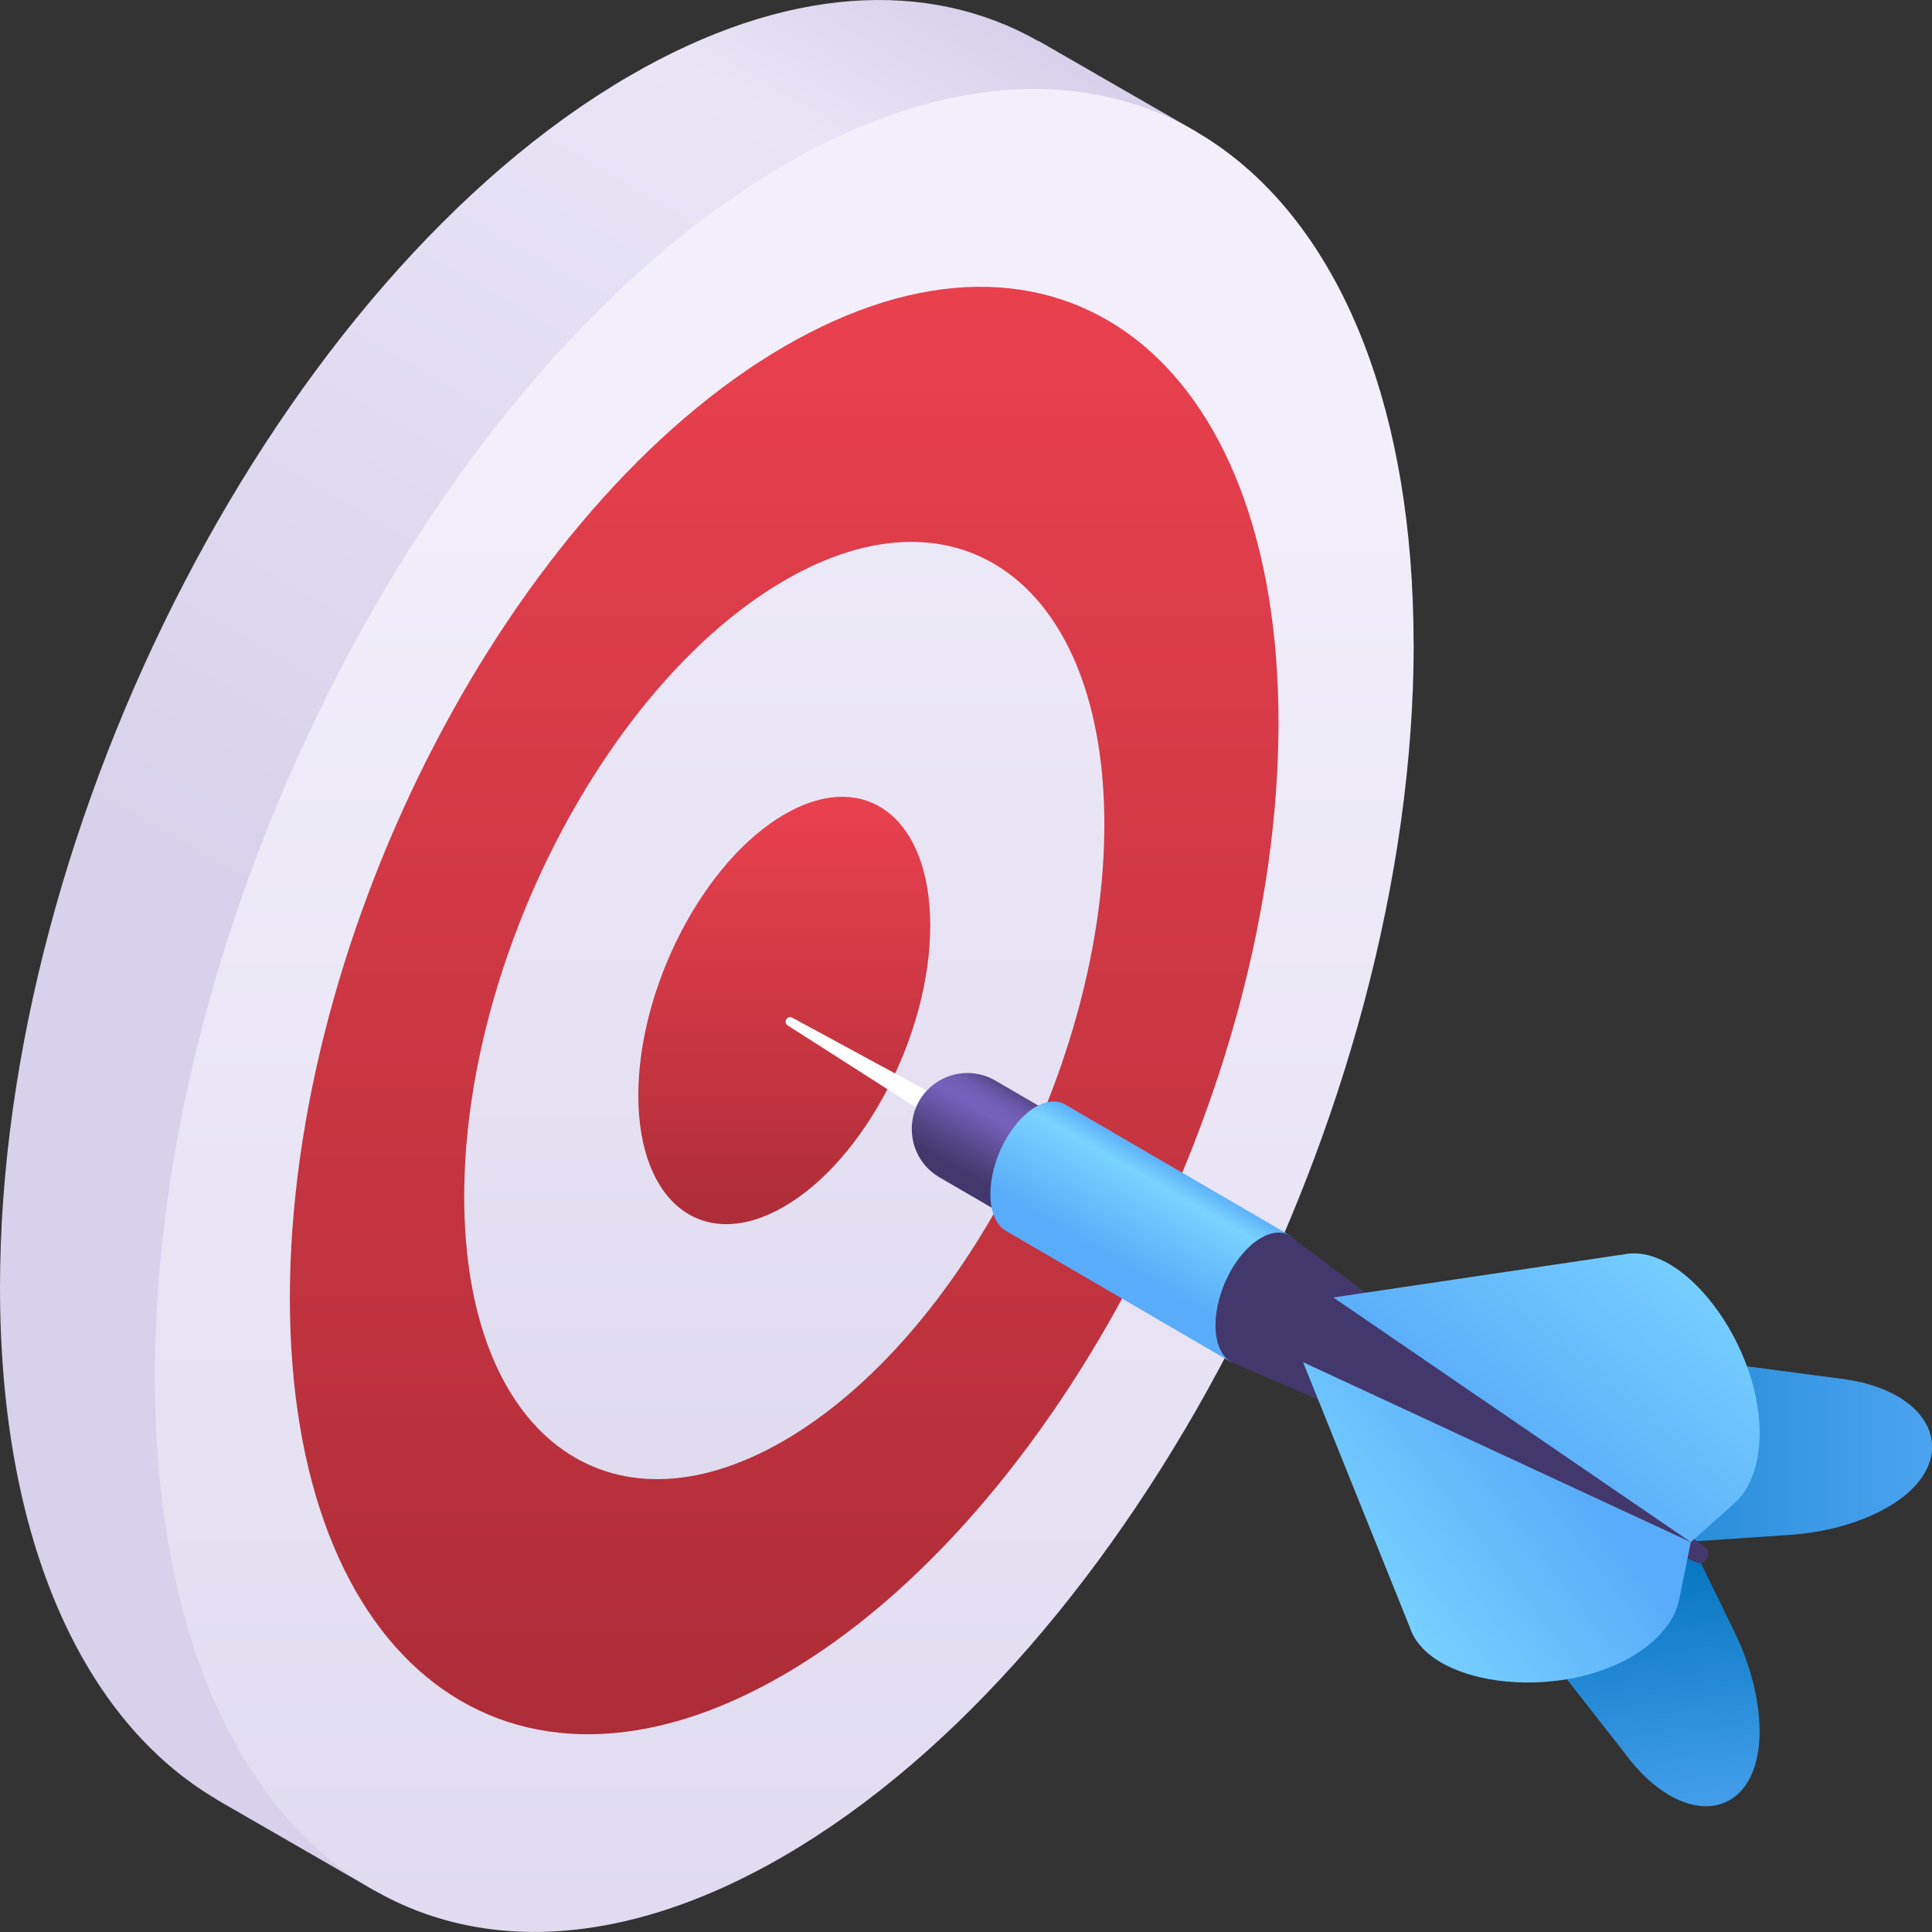 <?xml version="1.0" encoding="UTF-8"?>
<svg id="Layer_1" xmlns="http://www.w3.org/2000/svg" version="1.1" xmlns:xlink="http://www.w3.org/1999/xlink" viewBox="0 0 256 256">
  <rect x="0" y="0" width="256" height="256" fill="#333333" stroke="none"/>
  <!-- Generator: Adobe Illustrator 29.2.0, SVG Export Plug-In . SVG Version: 2.1.0 Build 108)  -->
  <defs>
    <style>
      .st0 {
        fill: url(#linear-gradient2);
      }

      .st1 {
        fill: #43386b;
      }

      .st2 {
        fill: url(#linear-gradient10);
      }

      .st3 {
        fill: #fff;
      }

      .st4 {
        fill: url(#linear-gradient1);
      }

      .st5 {
        fill: url(#linear-gradient9);
      }

      .st6 {
        fill: url(#linear-gradient8);
      }

      .st7 {
        fill: url(#linear-gradient7);
      }

      .st8 {
        fill: url(#linear-gradient4);
      }

      .st9 {
        fill: url(#linear-gradient5);
      }

      .st10 {
        fill: url(#linear-gradient3);
      }

      .st11 {
        fill: url(#linear-gradient6);
      }

      .st12 {
        fill: url(#linear-gradient);
      }
    </style>
    <linearGradient id="linear-gradient" x1="-3274.81" y1="380.76" x2="-3350.63" y2="512.08" gradientTransform="translate(-3220.24 514) rotate(-180)" gradientUnits="userSpaceOnUse">
      <stop offset="0" stop-color="#d7d1eb"/>
      <stop offset=".83" stop-color="#e9e5f6"/>
      <stop offset="1" stop-color="#d7d1eb"/>
    </linearGradient>
    <linearGradient id="linear-gradient1" x1="-3324.15" y1="249.71" x2="-3324.15" y2="457" gradientTransform="translate(-3220.24 514) rotate(-180)" gradientUnits="userSpaceOnUse">
      <stop offset="0" stop-color="#dfdaef"/>
      <stop offset="1" stop-color="#f2effa"/>
    </linearGradient>
    <linearGradient id="linear-gradient2" x1="-3324.16" y1="277.7" x2="-3324.16" y2="555.53" gradientTransform="translate(-3220.24 514) rotate(-180)" gradientUnits="userSpaceOnUse">
      <stop offset="0" stop-color="#ab2c37"/>
      <stop offset=".63" stop-color="#e33e4c"/>
      <stop offset="1" stop-color="#ff4757"/>
    </linearGradient>
    <linearGradient id="linear-gradient3" x1="-3324.16" y1="313.79" x2="-3324.16" y2="493.69" xlink:href="#linear-gradient1"/>
    <linearGradient id="linear-gradient4" x1="-3324.15" y1="349.87" x2="-3324.15" y2="431.9" xlink:href="#linear-gradient2"/>
    <linearGradient id="linear-gradient5" x1="189.11" y1="325.05" x2="269.77" y2="325.05" gradientTransform="translate(0 514) scale(1 -1)" gradientUnits="userSpaceOnUse">
      <stop offset="0" stop-color="#0072bc"/>
      <stop offset=".65" stop-color="#3d9ae6"/>
      <stop offset="1" stop-color="#59acf9"/>
    </linearGradient>
    <linearGradient id="linear-gradient6" x1="203.46" y1="308.53" x2="208.66" y2="258.79" xlink:href="#linear-gradient5"/>
    <linearGradient id="linear-gradient7" x1="131.64" y1="356.35" x2="138.44" y2="368.13" gradientTransform="translate(0 514) scale(1 -1)" gradientUnits="userSpaceOnUse">
      <stop offset="0" stop-color="#43386b"/>
      <stop offset=".23" stop-color="#554687"/>
      <stop offset=".61" stop-color="#7662bd"/>
      <stop offset=".7" stop-color="#7460ba"/>
      <stop offset=".79" stop-color="#6d5baf"/>
      <stop offset=".87" stop-color="#62529d"/>
      <stop offset=".94" stop-color="#534585"/>
      <stop offset="1" stop-color="#43386b"/>
    </linearGradient>
    <linearGradient id="linear-gradient8" x1="147.48" y1="346.99" x2="155.07" y2="360.14" gradientTransform="translate(0 514) scale(1 -1)" gradientUnits="userSpaceOnUse">
      <stop offset="0" stop-color="#59acf9"/>
      <stop offset=".57" stop-color="#70c8fd"/>
      <stop offset=".77" stop-color="#79d3fe"/>
      <stop offset="1" stop-color="#59acf9"/>
    </linearGradient>
    <linearGradient id="linear-gradient9" x1="197.38" y1="321.31" x2="222.53" y2="351.62" gradientTransform="translate(0 514) scale(1 -1)" gradientUnits="userSpaceOnUse">
      <stop offset="0" stop-color="#59acf9"/>
      <stop offset=".74" stop-color="#70c8fd"/>
      <stop offset="1" stop-color="#79d3fe"/>
    </linearGradient>
    <linearGradient id="linear-gradient10" x1="205.16" y1="322.19" x2="180.16" y2="302.88" xlink:href="#linear-gradient9"/>
  </defs>
  <g>
    <path class="st12" d="M137.61,5.43v.03c-14.59-8.29-33.51-7.43-54.21,4.6C37.34,36.85,0,108.72,0,170.59c0,33.72,11.1,57.47,28.65,67.8v.03s20.98,12.09,20.98,12.09L158.54,17.47l-20.93-12.05Z"/>
    <path class="st4" d="M187.31,85.39c0-61.87-37.34-90.31-83.4-63.52C57.86,48.66,20.52,120.54,20.52,182.4s37.34,90.3,83.4,63.51c46.06-26.79,83.4-98.66,83.4-160.53h0Z"/>
    <path class="st0" d="M169.41,95.8c0-48.59-29.32-70.92-65.5-49.88-36.17,21.04-65.5,77.49-65.5,126.08s29.32,70.92,65.5,49.88c36.17-21.04,65.5-77.49,65.5-126.07Z"/>
    <path class="st10" d="M146.33,109.23c0-31.46-18.99-45.92-42.41-32.3-23.42,13.62-42.41,50.17-42.41,81.64s18.99,45.92,42.41,32.3c23.42-13.62,42.41-50.17,42.41-81.63Z"/>
    <path class="st8" d="M123.26,122.65c0-14.35-8.66-20.94-19.34-14.73-10.68,6.21-19.34,22.88-19.34,37.22s8.66,20.94,19.34,14.73c10.68-6.21,19.34-22.88,19.34-37.22Z"/>
  </g>
  <g>
    <path class="st3" d="M139.74,153.7l-34.76-18.85c-.67-.37-1.25.62-.6,1.03l33.26,21.26,2.1-3.44Z"/>
    <path class="st9" d="M175.34,173.64l48.7,30.63,13.1-.89c4.22-.29,7.97-1.27,11.05-2.67,12.47-5.69,9.39-16.51-4.69-18.08l-68.15-8.99Z"/>
    <path class="st11" d="M173.35,178.69l50.68,25.65,5.78,11.87c1.86,3.83,2.9,7.58,3.23,10.97,1.34,13.73-9.5,16.45-17.89,4.95l-41.8-53.44Z"/>
    <path class="st7" d="M150.41,153.96l-18.55-10.79c-2.28-1.32-5.08-1.32-7.36,0-4.91,2.85-4.91,9.99,0,12.84l11.19,6.51,14.72-8.56Z"/>
    <g>
      <path class="st6" d="M141.13,146.34h0c-1.05-.59-2.41-.53-3.9.33-3.31,1.93-6,7.1-6,11.55,0,2.42.8,4.13,2.06,4.88h0s29.87,17.4,29.87,17.4l7.83-16.76-29.86-17.39Z"/>
      <path class="st1" d="M225.91,205l-54.06-40.52c-.24-.29-.52-.53-.82-.71l-.04-.04h0c-1.05-.61-2.42-.56-3.93.32-3.31,1.93-6,7.1-6,11.55,0,2.81,1.08,4.66,2.7,5.16l61,26.25c.76.33,1.6-.23,1.6-1.07,0-.37-.17-.71-.46-.93h0Z"/>
    </g>
    <path class="st5" d="M176.67,171.92l47.37,32.42,5.78-5.15c1.86-1.66,2.9-4.22,3.23-7.22,1.34-12.17-9.5-27.49-17.89-25.76l-38.48,5.71Z"/>
    <path class="st2" d="M172.67,180.5l51.37,23.84-1.54,7.62c-.5,2.45-2.18,4.63-4.59,6.43-9.79,7.26-28.38,5.46-31.09-2.73l-14.15-35.15Z"/>
  </g>
</svg>